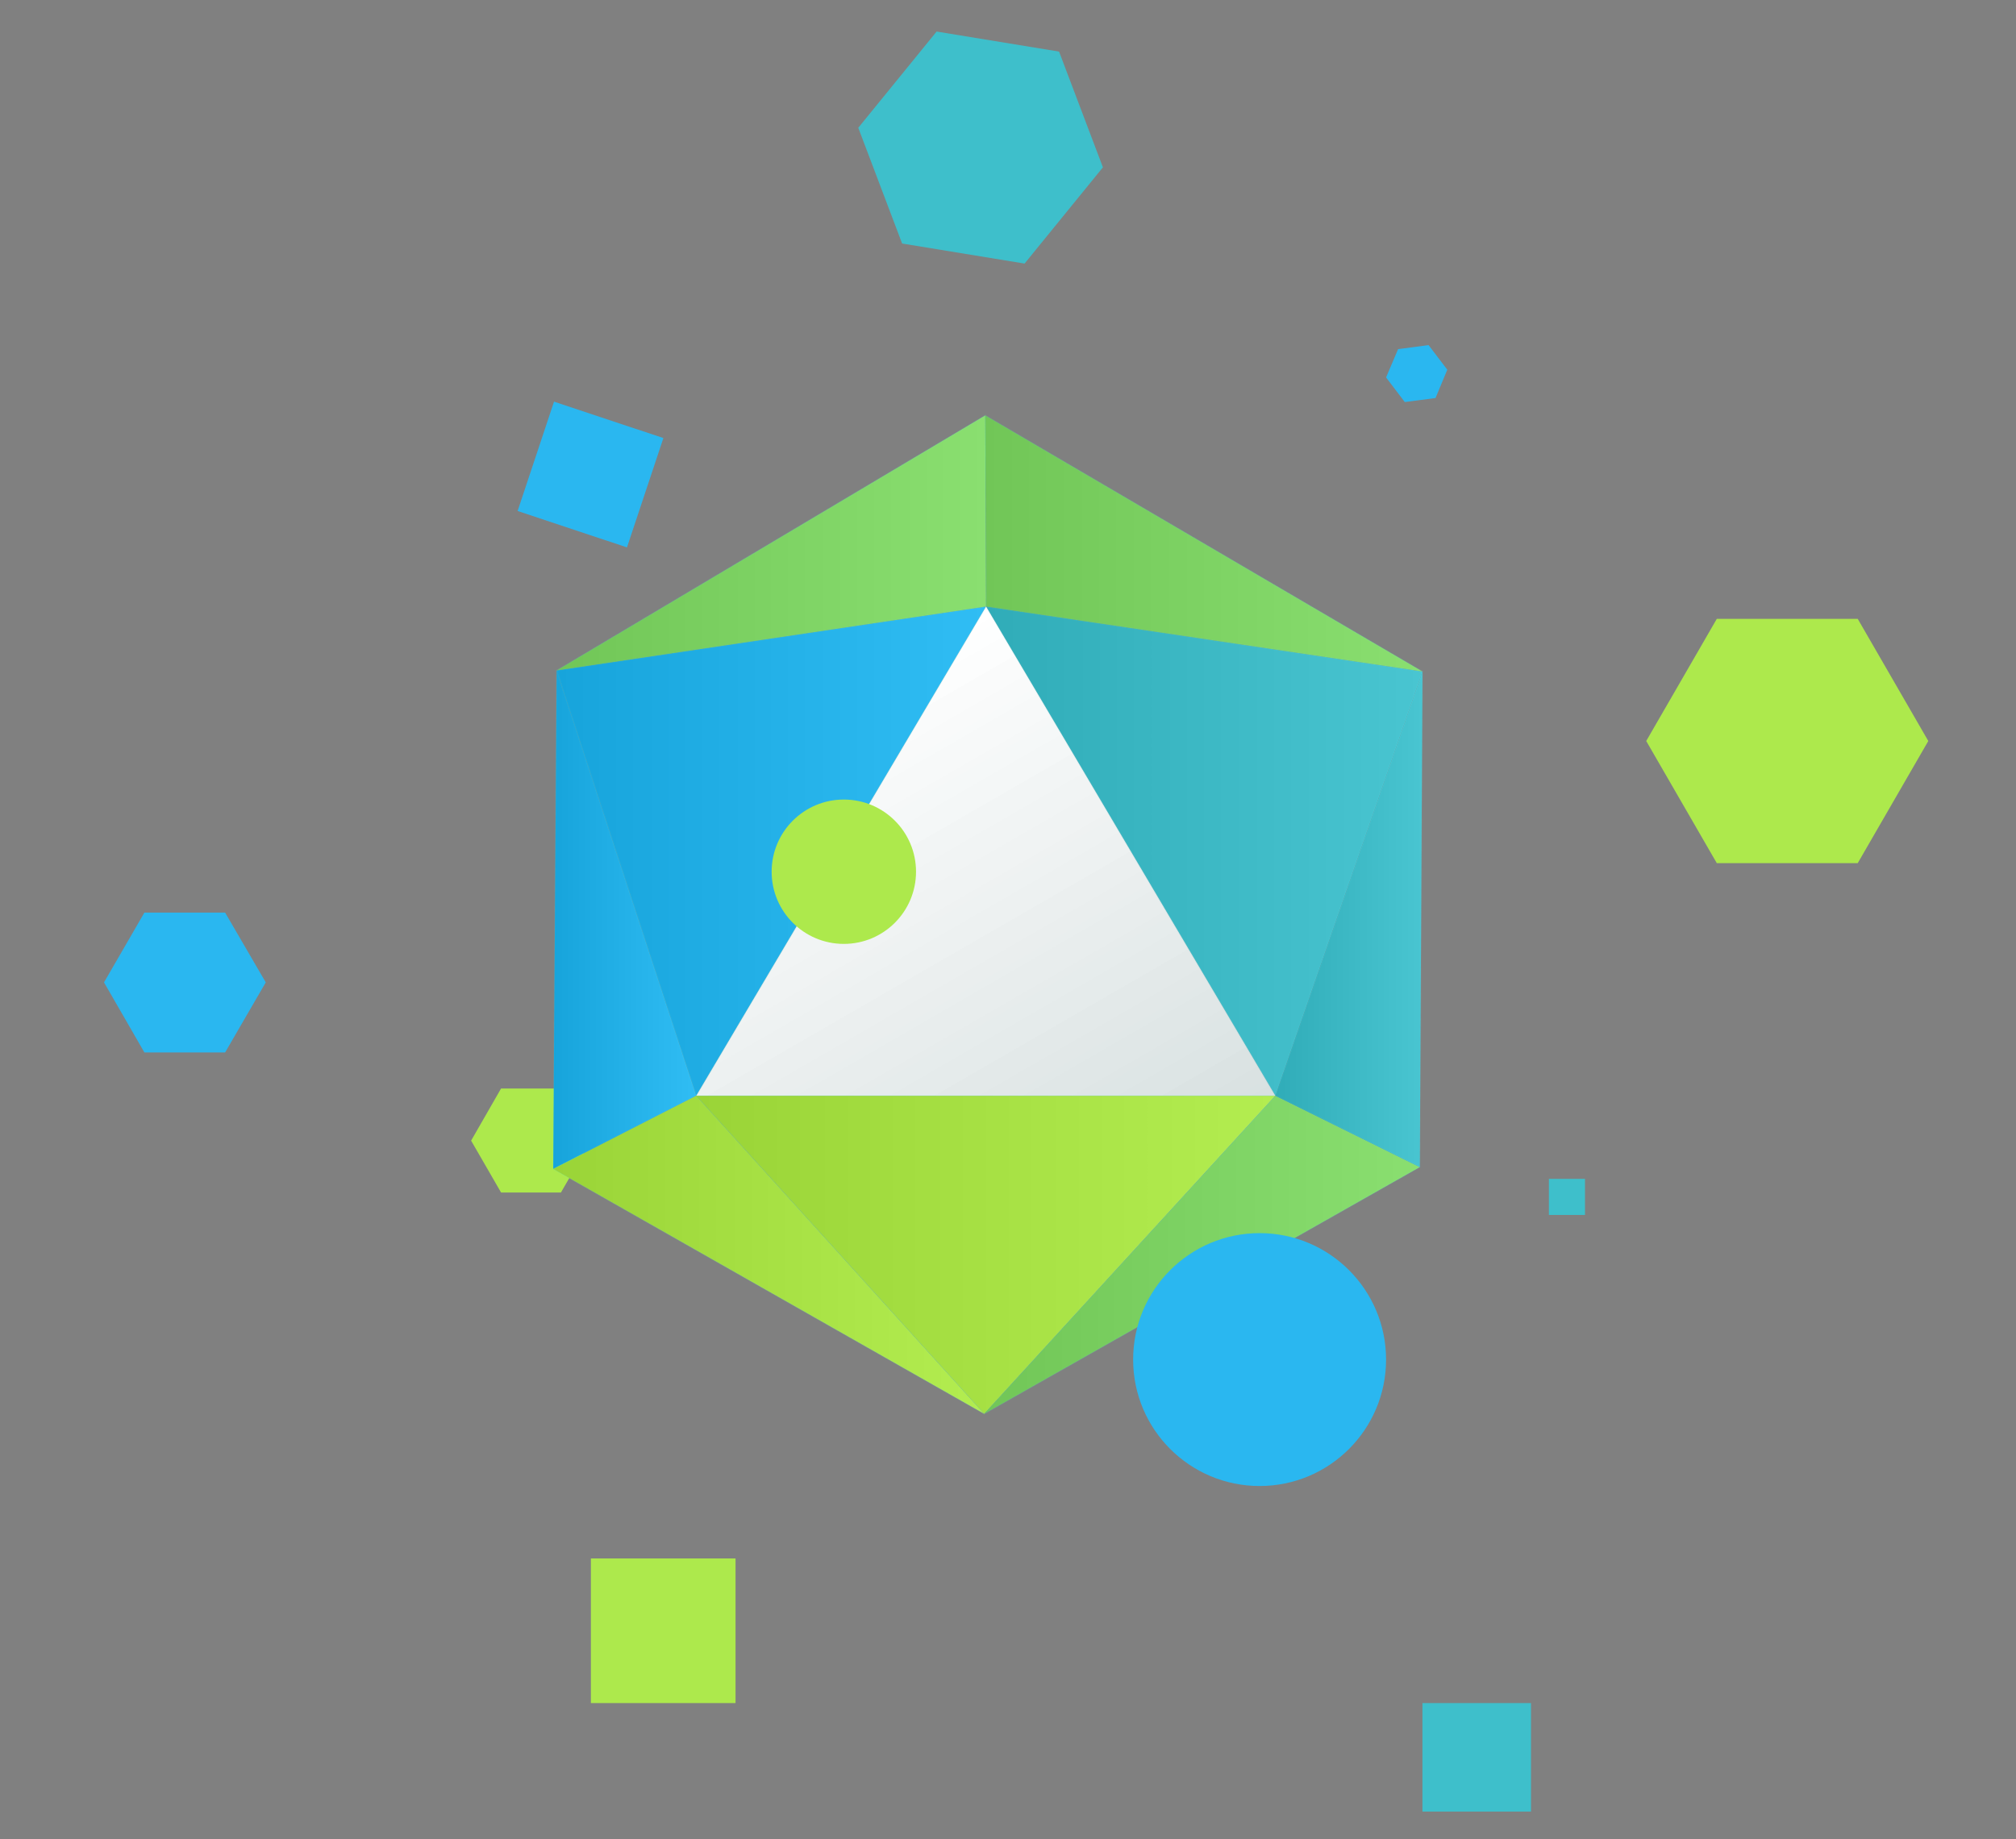 <?xml version="1.0" encoding="utf-8"?>
<!-- Generator: Adobe Illustrator 18.1.1, SVG Export Plug-In . SVG Version: 6.00 Build 0)  -->
<svg version="1.1" id="Layer_1" xmlns="http://www.w3.org/2000/svg" xmlns:xlink="http://www.w3.org/1999/xlink" x="0px" y="0px"
	 viewBox="-479.5 -63 754 688" enable-background="new -479.5 -63 754 688" xml:space="preserve">
<rect x="-479.5" y="-63" width="754" height="688" fill="#808080" stroke="none"/>
<g>
	<polygon fill="#ADE94C" points="-292.1,383.1 -303.3,363.7 -292.1,344.2 -269.7,344.2 -258.5,363.7 -269.7,383.1 	"/>
	<g>
		<polygon fill="#35BFCC" points="-110.7,163.9 -2.5,346.9 52.5,188.2 		"/>
		<polygon fill="#19B6F3" points="-271.3,187.8 -110.7,163.9 -219.1,346.9 		"/>
		<polygon fill="#19B6F3" points="-272.6,374.3 -219.1,346.9 -271.3,187.8 		"/>
		<polygon fill="#ABEB3D" points="-272.6,374.3 -111.4,465.9 -219.1,346.9 		"/>
		<polygon fill="#ABEB3D" points="-2.5,346.9 -111.4,465.9 -219.1,346.9 		"/>
		<polygon fill="#7DDB61" points="51.5,373.6 -111.4,465.9 -2.5,346.9 		"/>
		<polygon fill="#35BFCC" points="52.5,188.2 51.5,373.6 -2.5,346.9 		"/>
		<polygon fill="#7DDB61" points="-111,92.4 -110.7,163.9 -271.3,187.8 		"/>
		<polygon fill="#7DDB61" points="52.5,188.2 -111,92.4 -110.7,163.9 		"/>
		
			<linearGradient id="SVGID_1_" gradientUnits="userSpaceOnUse" x1="-83.711" y1="170.204" x2="-190.014" y2="354.327" gradientTransform="matrix(1 0 0 -1 0 564)">
			<stop  offset="0" style="stop-color:#F0FAFA"/>
			<stop  offset="1" style="stop-color:#FFFFFF"/>
		</linearGradient>
		<polygon fill="url(#SVGID_1_)" points="-219.1,346.9 -110.7,163.9 -2.5,346.9 		"/>
	</g>
	<g opacity="5.000000e-02">
		
			<polygon fill="none" stroke="#41EBFF" stroke-width="0.465" stroke-linecap="round" stroke-linejoin="round" stroke-miterlimit="10" points="
			-110.7,163.9 -2.5,346.9 52.5,188.2 		"/>
		
			<polygon fill="none" stroke="#41EBFF" stroke-width="0.465" stroke-linecap="round" stroke-linejoin="round" stroke-miterlimit="10" points="
			-271.3,187.8 -110.7,163.9 -219.1,346.9 		"/>
		
			<polygon fill="none" stroke="#41EBFF" stroke-width="0.465" stroke-linecap="round" stroke-linejoin="round" stroke-miterlimit="10" points="
			-272.6,374.3 -219.1,346.9 -271.3,187.8 		"/>
		
			<polygon fill="none" stroke="#41EBFF" stroke-width="0.465" stroke-linecap="round" stroke-linejoin="round" stroke-miterlimit="10" points="
			-272.6,374.3 -111.4,465.9 -219.1,346.9 		"/>
		
			<polygon fill="none" stroke="#41EBFF" stroke-width="0.465" stroke-linecap="round" stroke-linejoin="round" stroke-miterlimit="10" points="
			-2.5,346.9 -111.4,465.9 -219.1,346.9 		"/>
		
			<polygon fill="none" stroke="#41EBFF" stroke-width="0.465" stroke-linecap="round" stroke-linejoin="round" stroke-miterlimit="10" points="
			51.5,373.6 -111.4,465.9 -2.5,346.9 		"/>
		
			<polygon fill="none" stroke="#41EBFF" stroke-width="0.465" stroke-linecap="round" stroke-linejoin="round" stroke-miterlimit="10" points="
			52.5,188.2 51.5,373.6 -2.5,346.9 		"/>
		
			<polygon fill="none" stroke="#41EBFF" stroke-width="0.465" stroke-linecap="round" stroke-linejoin="round" stroke-miterlimit="10" points="
			-111,92.4 -110.7,163.9 -271.3,187.8 		"/>
		
			<polygon fill="none" stroke="#41EBFF" stroke-width="0.465" stroke-linecap="round" stroke-linejoin="round" stroke-miterlimit="10" points="
			52.5,188.2 -111,92.4 -110.7,163.9 		"/>
		
			<polygon fill="none" stroke="#41EBFF" stroke-width="0.465" stroke-linecap="round" stroke-linejoin="round" stroke-miterlimit="10" points="
			-219.1,346.9 -110.7,163.9 -2.5,346.9 		"/>
	</g>
	<g opacity="5.000000e-02">
		
			<polygon fill="none" stroke="#41EBFF" stroke-width="0.465" stroke-linecap="round" stroke-linejoin="round" stroke-miterlimit="10" points="
			-110.7,163.9 -2.5,346.9 52.5,188.2 		"/>
		
			<polygon fill="none" stroke="#41EBFF" stroke-width="0.465" stroke-linecap="round" stroke-linejoin="round" stroke-miterlimit="10" points="
			-271.3,187.8 -110.7,163.9 -219.1,346.9 		"/>
		
			<polygon fill="none" stroke="#41EBFF" stroke-width="0.465" stroke-linecap="round" stroke-linejoin="round" stroke-miterlimit="10" points="
			-272.6,374.3 -219.1,346.9 -271.3,187.8 		"/>
		
			<polygon fill="none" stroke="#41EBFF" stroke-width="0.465" stroke-linecap="round" stroke-linejoin="round" stroke-miterlimit="10" points="
			-272.6,374.3 -111.4,465.9 -219.1,346.9 		"/>
		
			<polygon fill="none" stroke="#41EBFF" stroke-width="0.465" stroke-linecap="round" stroke-linejoin="round" stroke-miterlimit="10" points="
			-2.5,346.9 -111.4,465.9 -219.1,346.9 		"/>
		
			<polygon fill="none" stroke="#41EBFF" stroke-width="0.465" stroke-linecap="round" stroke-linejoin="round" stroke-miterlimit="10" points="
			51.5,373.6 -111.4,465.9 -2.5,346.9 		"/>
		
			<polygon fill="none" stroke="#41EBFF" stroke-width="0.465" stroke-linecap="round" stroke-linejoin="round" stroke-miterlimit="10" points="
			52.5,188.2 51.5,373.6 -2.5,346.9 		"/>
		
			<polygon fill="none" stroke="#41EBFF" stroke-width="0.465" stroke-linecap="round" stroke-linejoin="round" stroke-miterlimit="10" points="
			-111,92.4 -110.7,163.9 -271.3,187.8 		"/>
		
			<polygon fill="none" stroke="#41EBFF" stroke-width="0.465" stroke-linecap="round" stroke-linejoin="round" stroke-miterlimit="10" points="
			52.5,188.2 -111,92.4 -110.7,163.9 		"/>
		
			<polygon fill="none" stroke="#41EBFF" stroke-width="0.465" stroke-linecap="round" stroke-linejoin="round" stroke-miterlimit="10" points="
			-219.1,346.9 -110.7,163.9 -2.5,346.9 		"/>
	</g>
	<g opacity="0.1">
		
			<linearGradient id="SVGID_2_" gradientUnits="userSpaceOnUse" x1="-110.717" y1="308.603" x2="52.451" y2="308.603" gradientTransform="matrix(1 0 0 -1 0 564)">
			<stop  offset="0" style="stop-color:#000000"/>
			<stop  offset="1" style="stop-color:#FFFFFF"/>
		</linearGradient>
		<polygon fill="url(#SVGID_2_)" points="-110.7,163.9 -2.5,346.9 52.5,188.2 		"/>
		
			<linearGradient id="SVGID_3_" gradientUnits="userSpaceOnUse" x1="-271.336" y1="308.603" x2="-110.717" y2="308.603" gradientTransform="matrix(1 0 0 -1 0 564)">
			<stop  offset="0" style="stop-color:#000000"/>
			<stop  offset="1" style="stop-color:#FFFFFF"/>
		</linearGradient>
		<polygon fill="url(#SVGID_3_)" points="-271.3,187.8 -110.7,163.9 -219.1,346.9 		"/>
		
			<linearGradient id="SVGID_4_" gradientUnits="userSpaceOnUse" x1="-272.591" y1="282.951" x2="-219.079" y2="282.951" gradientTransform="matrix(1 0 0 -1 0 564)">
			<stop  offset="0" style="stop-color:#000000"/>
			<stop  offset="1" style="stop-color:#FFFFFF"/>
		</linearGradient>
		<polygon fill="url(#SVGID_4_)" points="-272.6,374.3 -219.1,346.9 -271.3,187.8 		"/>
		
			<linearGradient id="SVGID_5_" gradientUnits="userSpaceOnUse" x1="-272.591" y1="157.594" x2="-111.423" y2="157.594" gradientTransform="matrix(1 0 0 -1 0 564)">
			<stop  offset="0" style="stop-color:#000000"/>
			<stop  offset="1" style="stop-color:#FFFFFF"/>
		</linearGradient>
		<polygon fill="url(#SVGID_5_)" points="-272.6,374.3 -111.4,465.9 -219.1,346.9 		"/>
		
			<linearGradient id="SVGID_6_" gradientUnits="userSpaceOnUse" x1="-219.079" y1="157.594" x2="-2.49" y2="157.594" gradientTransform="matrix(1 0 0 -1 0 564)">
			<stop  offset="0" style="stop-color:#000000"/>
			<stop  offset="1" style="stop-color:#FFFFFF"/>
		</linearGradient>
		<polygon fill="url(#SVGID_6_)" points="-2.5,346.9 -111.4,465.9 -219.1,346.9 		"/>
		
			<linearGradient id="SVGID_7_" gradientUnits="userSpaceOnUse" x1="-111.423" y1="157.594" x2="51.507" y2="157.594" gradientTransform="matrix(1 0 0 -1 0 564)">
			<stop  offset="0" style="stop-color:#000000"/>
			<stop  offset="1" style="stop-color:#FFFFFF"/>
		</linearGradient>
		<polygon fill="url(#SVGID_7_)" points="51.5,373.6 -111.4,465.9 -2.5,346.9 		"/>
		
			<linearGradient id="SVGID_8_" gradientUnits="userSpaceOnUse" x1="-2.49" y1="283.058" x2="52.451" y2="283.058" gradientTransform="matrix(1 0 0 -1 0 564)">
			<stop  offset="0" style="stop-color:#000000"/>
			<stop  offset="1" style="stop-color:#FFFFFF"/>
		</linearGradient>
		<polygon fill="url(#SVGID_8_)" points="52.5,188.2 51.5,373.6 -2.5,346.9 		"/>
		
			<linearGradient id="SVGID_9_" gradientUnits="userSpaceOnUse" x1="-271.336" y1="423.867" x2="-110.717" y2="423.867" gradientTransform="matrix(1 0 0 -1 0 564)">
			<stop  offset="0" style="stop-color:#000000"/>
			<stop  offset="1" style="stop-color:#FFFFFF"/>
		</linearGradient>
		<polygon fill="url(#SVGID_9_)" points="-111,92.4 -110.7,163.9 -271.3,187.8 		"/>
		
			<linearGradient id="SVGID_10_" gradientUnits="userSpaceOnUse" x1="-111.011" y1="423.661" x2="52.451" y2="423.661" gradientTransform="matrix(1 0 0 -1 0 564)">
			<stop  offset="0" style="stop-color:#000000"/>
			<stop  offset="1" style="stop-color:#FFFFFF"/>
		</linearGradient>
		<polygon fill="url(#SVGID_10_)" points="52.5,188.2 -111,92.4 -110.7,163.9 		"/>
		
			<linearGradient id="SVGID_11_" gradientUnits="userSpaceOnUse" x1="-83.711" y1="170.204" x2="-190.014" y2="354.327" gradientTransform="matrix(1 0 0 -1 0 564)">
			<stop  offset="0" style="stop-color:#000000"/>
			<stop  offset="1" style="stop-color:#FFFFFF"/>
		</linearGradient>
		<polygon fill="url(#SVGID_11_)" points="-219.1,346.9 -110.7,163.9 -2.5,346.9 		"/>
	</g>
	<circle fill="#2AB7F0" cx="-8.4" cy="445.6" r="47.3"/>
	<circle fill="#ADE94C" cx="-163.9" cy="263.1" r="27"/>
	
		<rect x="-280.2" y="93.1" transform="matrix(-0.949 -0.316 0.316 -0.949 -540.337 141.582)" fill="#2AB7F0" width="43.1" height="43.1"/>
	<rect x="-258.5" y="520" fill="#ADE94C" width="54.1" height="54.1"/>
	<rect x="99.8" y="378" fill="#3EBFCB" width="13.5" height="13.5"/>
	<rect x="52.5" y="574.1" fill="#3EBFCB" width="40.6" height="40.6"/>
	<polygon fill="#3EBFCB" points="-96.3,35.6 -142.1,28.1 -158.5,-15.2 -129.2,-51.2 -83.4,-43.7 -67,-0.4 	"/>
	<polygon fill="#ADE94C" points="162.6,259.9 136.2,214.2 162.6,168.5 215.3,168.5 241.7,214.2 215.3,259.9 	"/>
	<polygon fill="#2AB7F0" points="-425.5,330.7 -440.6,304.5 -425.5,278.4 -395.3,278.4 -380.1,304.5 -395.3,330.7 	"/>
	<polygon fill="#2AB7F0" points="57.4,85.9 45.9,87.4 38.9,78.2 43.4,67.6 54.8,66.1 61.8,75.3 	"/>
</g>
</svg>
